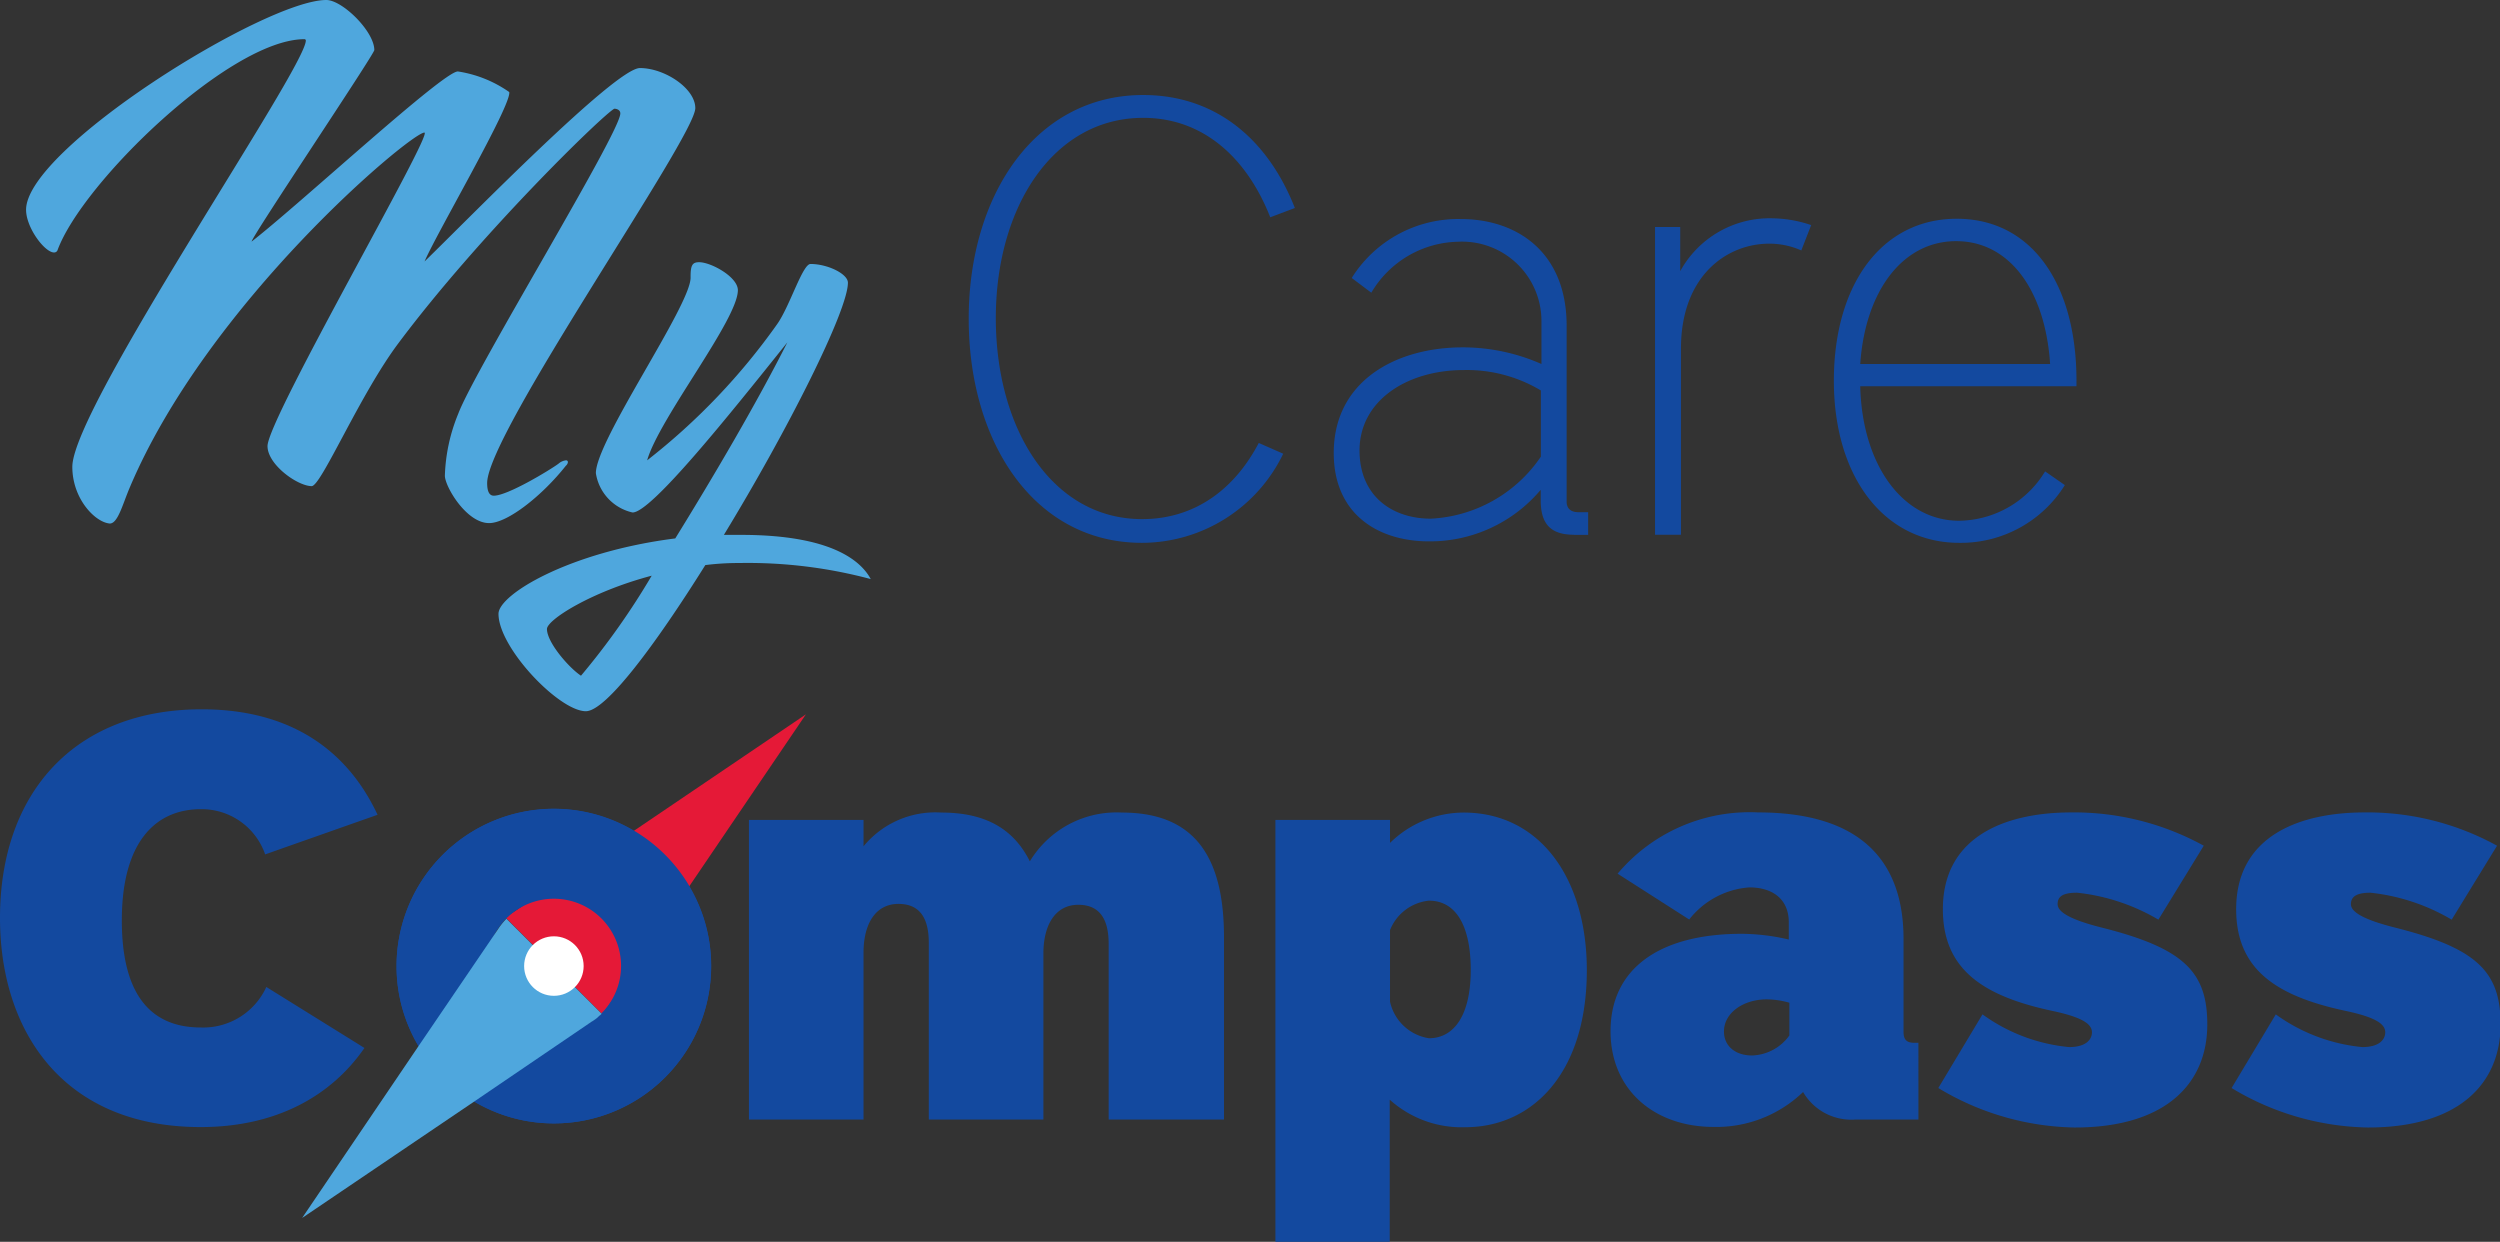 <svg xmlns="http://www.w3.org/2000/svg" viewBox="0 0 169.71 84.3"><rect x="0" y="0" width="169.71" height="84.3" fill="#333333" stroke="none"/><defs><style>.cls-1{fill:#13499f;}.cls-2{fill:#e51937;}.cls-3{fill:#4fa7dd;}.cls-4{fill:#fff;}</style></defs><title>MyCareCompass Logo Stacked</title><g id="Layer_2" data-name="Layer 2"><g id="Layer_1-2" data-name="Layer 1"><path class="cls-1" d="M46.78,60.18a10.66,10.66,0,0,0-9.17-5.27A10.68,10.68,0,0,0,26.92,65.6,10.48,10.48,0,0,0,28.41,71l5.39-8a3.74,3.74,0,0,1,.57-.68,4.19,4.19,0,0,1,.68-.57A4.47,4.47,0,0,1,37.61,61a4.56,4.56,0,0,1,3.21,7.79l.07.07L32.2,74.77a10.48,10.48,0,0,0,5.41,1.49A10.66,10.66,0,0,0,48.27,65.6,10.4,10.4,0,0,0,46.78,60.18Z"/><polygon class="cls-2" points="54.71 48.49 46.78 60.18 40.9 68.87 40.83 68.8 34.38 62.35 34.31 62.28 35.06 61.78 43.03 56.4 54.71 48.49"/><path class="cls-1" d="M24.74,71.14c-2.26,3.27-6,5.37-11.12,5.37C4.28,76.51,0,70,0,62.31c0-8.48,5.06-14.16,13.69-14.16,6.11,0,9.92,2.84,11.94,7.16L18,58a4.56,4.56,0,0,0-4.36-3.07c-3.11,0-5.37,2.26-5.37,7.55,0,4.82,1.79,7.27,5.37,7.27A4.71,4.71,0,0,0,18.08,67Z"/><path class="cls-1" d="M75.26,76V64.06c0-1.52-.51-2.64-2.06-2.64s-2.37,1.36-2.37,3.31V76H63.05v-12c0-1.52-.5-2.64-2.06-2.64s-2.37,1.36-2.37,3.31V76H50.84V55.66h7.78v1.79a6.31,6.31,0,0,1,5.29-2.29c3.11,0,4.94,1.2,6,3.31a6.88,6.88,0,0,1,6.26-3.31c5.21,0,6.92,3.38,6.92,8.48V76H75.26Z"/><path class="cls-1" d="M86.58,84.29V55.66h7.78v1.56a7.16,7.16,0,0,1,5-2.06c5.17,0,8.36,4.47,8.36,10.7,0,7-3.7,10.66-8.25,10.66a7.29,7.29,0,0,1-5.13-1.87V84.3H86.58ZM94.36,68A3.21,3.21,0,0,0,97,70.48c1.75,0,2.84-1.63,2.84-4.63s-1-4.71-2.84-4.71a3.19,3.19,0,0,0-2.64,2Z"/><path class="cls-1" d="M125.94,76a3.79,3.79,0,0,1-3.54-1.87,8.49,8.49,0,0,1-6.07,2.37c-4,0-7-2.49-7-6.5,0-4.24,3.31-6.61,8.91-6.61a14.29,14.29,0,0,1,3.19.39V62.61c0-1.6-1.13-2.37-2.68-2.37a5.7,5.7,0,0,0-4.08,2.18l-4.86-3.11a11.7,11.7,0,0,1,9.53-4.16c6.77,0,9.88,3.11,9.88,8.6v6.3c0,.51.19.74.74.74h.27V76Zm-4.47-7.93a5.78,5.78,0,0,0-1.52-.23c-1.63,0-2.92.93-2.92,2.18,0,1,.78,1.63,1.91,1.63a3.24,3.24,0,0,0,2.53-1.36Z"/><path class="cls-1" d="M146.52,62.43A13.7,13.7,0,0,0,141,60.6c-1.05,0-1.32.31-1.32.78s.66,1,3,1.59c5.56,1.4,7.16,3,7.16,6.57,0,4-2.8,7-9,7a18.49,18.49,0,0,1-9.26-2.68l3-5a11.94,11.94,0,0,0,5.87,2.22c1.24,0,1.56-.58,1.56-1,0-.54-.58-1-2.61-1.44-4.74-1-7.51-2.8-7.51-6.92,0-5.06,4.44-6.57,8.71-6.57a18.26,18.26,0,0,1,9,2.26Z"/><path class="cls-1" d="M166.43,62.43a13.7,13.7,0,0,0-5.52-1.83c-1,0-1.32.31-1.32.78s.66,1,3,1.59c5.56,1.4,7.16,3,7.16,6.57,0,4-2.8,7-9,7a18.49,18.49,0,0,1-9.26-2.68l3-5a11.94,11.94,0,0,0,5.87,2.22c1.24,0,1.56-.58,1.56-1,0-.54-.58-1-2.61-1.44-4.75-1-7.51-2.8-7.51-6.92,0-5.06,4.44-6.57,8.71-6.57a18.26,18.26,0,0,1,9,2.26Z"/><path class="cls-1" d="M37.6,54.9A10.68,10.68,0,1,0,48.28,65.58,10.68,10.68,0,0,0,37.6,54.9Zm0,15.23a4.56,4.56,0,1,1,4.56-4.56A4.56,4.56,0,0,1,37.6,70.13Z"/><path class="cls-1" d="M40.82,68.8c0,.06-.1.1-.15.15a1.07,1.07,0,0,0,.16-.14Zm-6.44,0a4.62,4.62,0,0,1-.93-1.33A4.26,4.26,0,0,0,34.38,68.8Zm-1.31-3.69a3.87,3.87,0,0,0,0,.48,4.31,4.31,0,0,0,.12,1,5,5,0,0,1-.11-1C33.05,65.42,33.06,65.27,33.07,65.11Z"/><path class="cls-3" d="M40.82,68.8l-6.44-6.43a4.46,4.46,0,0,0-.58.72h0L28.42,71,20.51,82.68,32.2,74.77l7.94-5.4h0a3.19,3.19,0,0,0,.38-.26l.16-.15a1.07,1.07,0,0,0,.16-.14Z"/><circle class="cls-4" cx="37.6" cy="65.58" r="2.02"/><path class="cls-3" d="M22.15,0c1.09,0,3.26,2.13,3.26,3.4-.05.36-8.33,12.68-8.33,13,3.31-2.58,13-11.55,14-11.55a8.21,8.21,0,0,1,3.49,1.4c.18.86-4.94,9.6-5.75,11.5C31.66,15,41.76,4.62,43.44,4.62S47.2,6,47.2,7.34c0,1.95-14.13,22.1-14.13,25.45,0,.45.09.86.45.86.95,0,3.85-1.77,4.39-2.17a.92.92,0,0,1,.5-.23.12.12,0,0,1,.14.14.39.39,0,0,1-.14.23c-1.58,2-3.94,3.89-5.21,3.89-1.54,0-3-2.49-3-3.22a12,12,0,0,1,.91-4.21c1.13-3,11-19.07,11-20.38,0-.23-.23-.32-.41-.32-.82.45-9.19,8.6-14.67,15.94C24.42,26.81,21.8,33,21.16,33c-.95,0-3-1.45-3-2.72C18.17,28.43,29.45,9,28.81,9c-.91,0-14.67,11.5-20,24.09-.5,1.18-.81,2.45-1.36,2.45-1-.09-2.54-1.68-2.54-3.85,0-4,15.85-27.08,15.85-28.94a.09.09,0,0,0-.09-.09C15.63,2.66,5.57,12.4,3.9,17a.25.25,0,0,1-.23.14c-.63,0-1.9-1.68-1.9-2.9C1.77,10.1,18,0,22.15,0Z"/><path class="cls-3" d="M47.46,17.8c.81,0,2.63,1,2.63,1.9,0,2-5.34,8.7-6.16,11.55A43.76,43.76,0,0,0,52.76,22c.86-1.22,1.72-4.08,2.26-4.08,1.18,0,2.54.68,2.54,1.27,0,1.9-4.08,10-8.42,17.12h1.18c6.2,0,8.15,1.81,8.79,3a32.29,32.29,0,0,0-8.92-1.09,17.9,17.9,0,0,0-2.31.14c-3.4,5.43-6.75,9.92-8.11,9.92-1.81,0-5.93-4.3-5.93-6.61,0-1.31,4.8-4.21,12-5.12,2.63-4.26,5.53-9.19,7.61-13.31-4,5-9.24,11.55-10.51,11.55a3.24,3.24,0,0,1-2.49-2.67c0-2.22,6.43-11.37,6.43-13.27C46.87,18,47,17.8,47.46,17.8ZM44.24,39.08c-4.12,1.09-7.11,3-7.11,3.62,0,.91,1.49,2.63,2.31,3.17A49.8,49.8,0,0,0,44.24,39.08Z"/><path class="cls-1" d="M87.11,30.8a10.67,10.67,0,0,1-9.59,6.05c-7.3,0-11.76-6.8-11.76-15.22S70.31,6.45,77.6,6.45c4.92,0,8.47,3,10.3,7.67l-1.67.63C84.64,10.71,81.68,8,77.6,8c-6.09,0-10,6.05-10,13.6s3.84,13.64,9.93,13.64c3.55,0,6.26-2,7.92-5.17Z"/><path class="cls-1" d="M106.84,36.3c-1.63,0-2.25-.79-2.25-2.34v-.71A9.82,9.82,0,0,1,97,36.75c-3.38,0-6.46-1.79-6.46-6,0-4.88,4.21-7.17,8.76-7.17a13.23,13.23,0,0,1,5.34,1.13V21.83a5.39,5.39,0,0,0-5.67-5.42,7,7,0,0,0-5.88,3.46l-1.33-1a8.53,8.53,0,0,1,7.42-4c3.67,0,7.17,2.13,7.17,7.26V34.06c0,.42.25.71.79.71h.67v1.54h-.93Zm-2.25-9.8a9.77,9.77,0,0,0-5.21-1.38c-3.88,0-7.09,2.08-7.09,5.46,0,3.09,2.21,4.63,4.84,4.63A9.6,9.6,0,0,0,104.6,31V26.5Z"/><path class="cls-1" d="M112.35,36.3V15.41h1.71v3a6.92,6.92,0,0,1,6.26-3.59,8.45,8.45,0,0,1,2.63.46L122.28,17a5.37,5.37,0,0,0-2.17-.46c-2.88,0-6,2.17-6,7.13V36.3Z"/><path class="cls-1" d="M140.17,32.93A8.32,8.32,0,0,1,133,36.85c-5.09,0-8.51-4.46-8.51-11s3.25-11,8.34-11,8.13,4.42,8.13,11v.37H126.28c.13,5.34,2.88,9.13,6.71,9.13A6.92,6.92,0,0,0,138.83,32Zm-1-8.22c-.33-5-2.75-8.34-6.38-8.34s-6.17,3.38-6.51,8.34Z"/></g></g></svg>